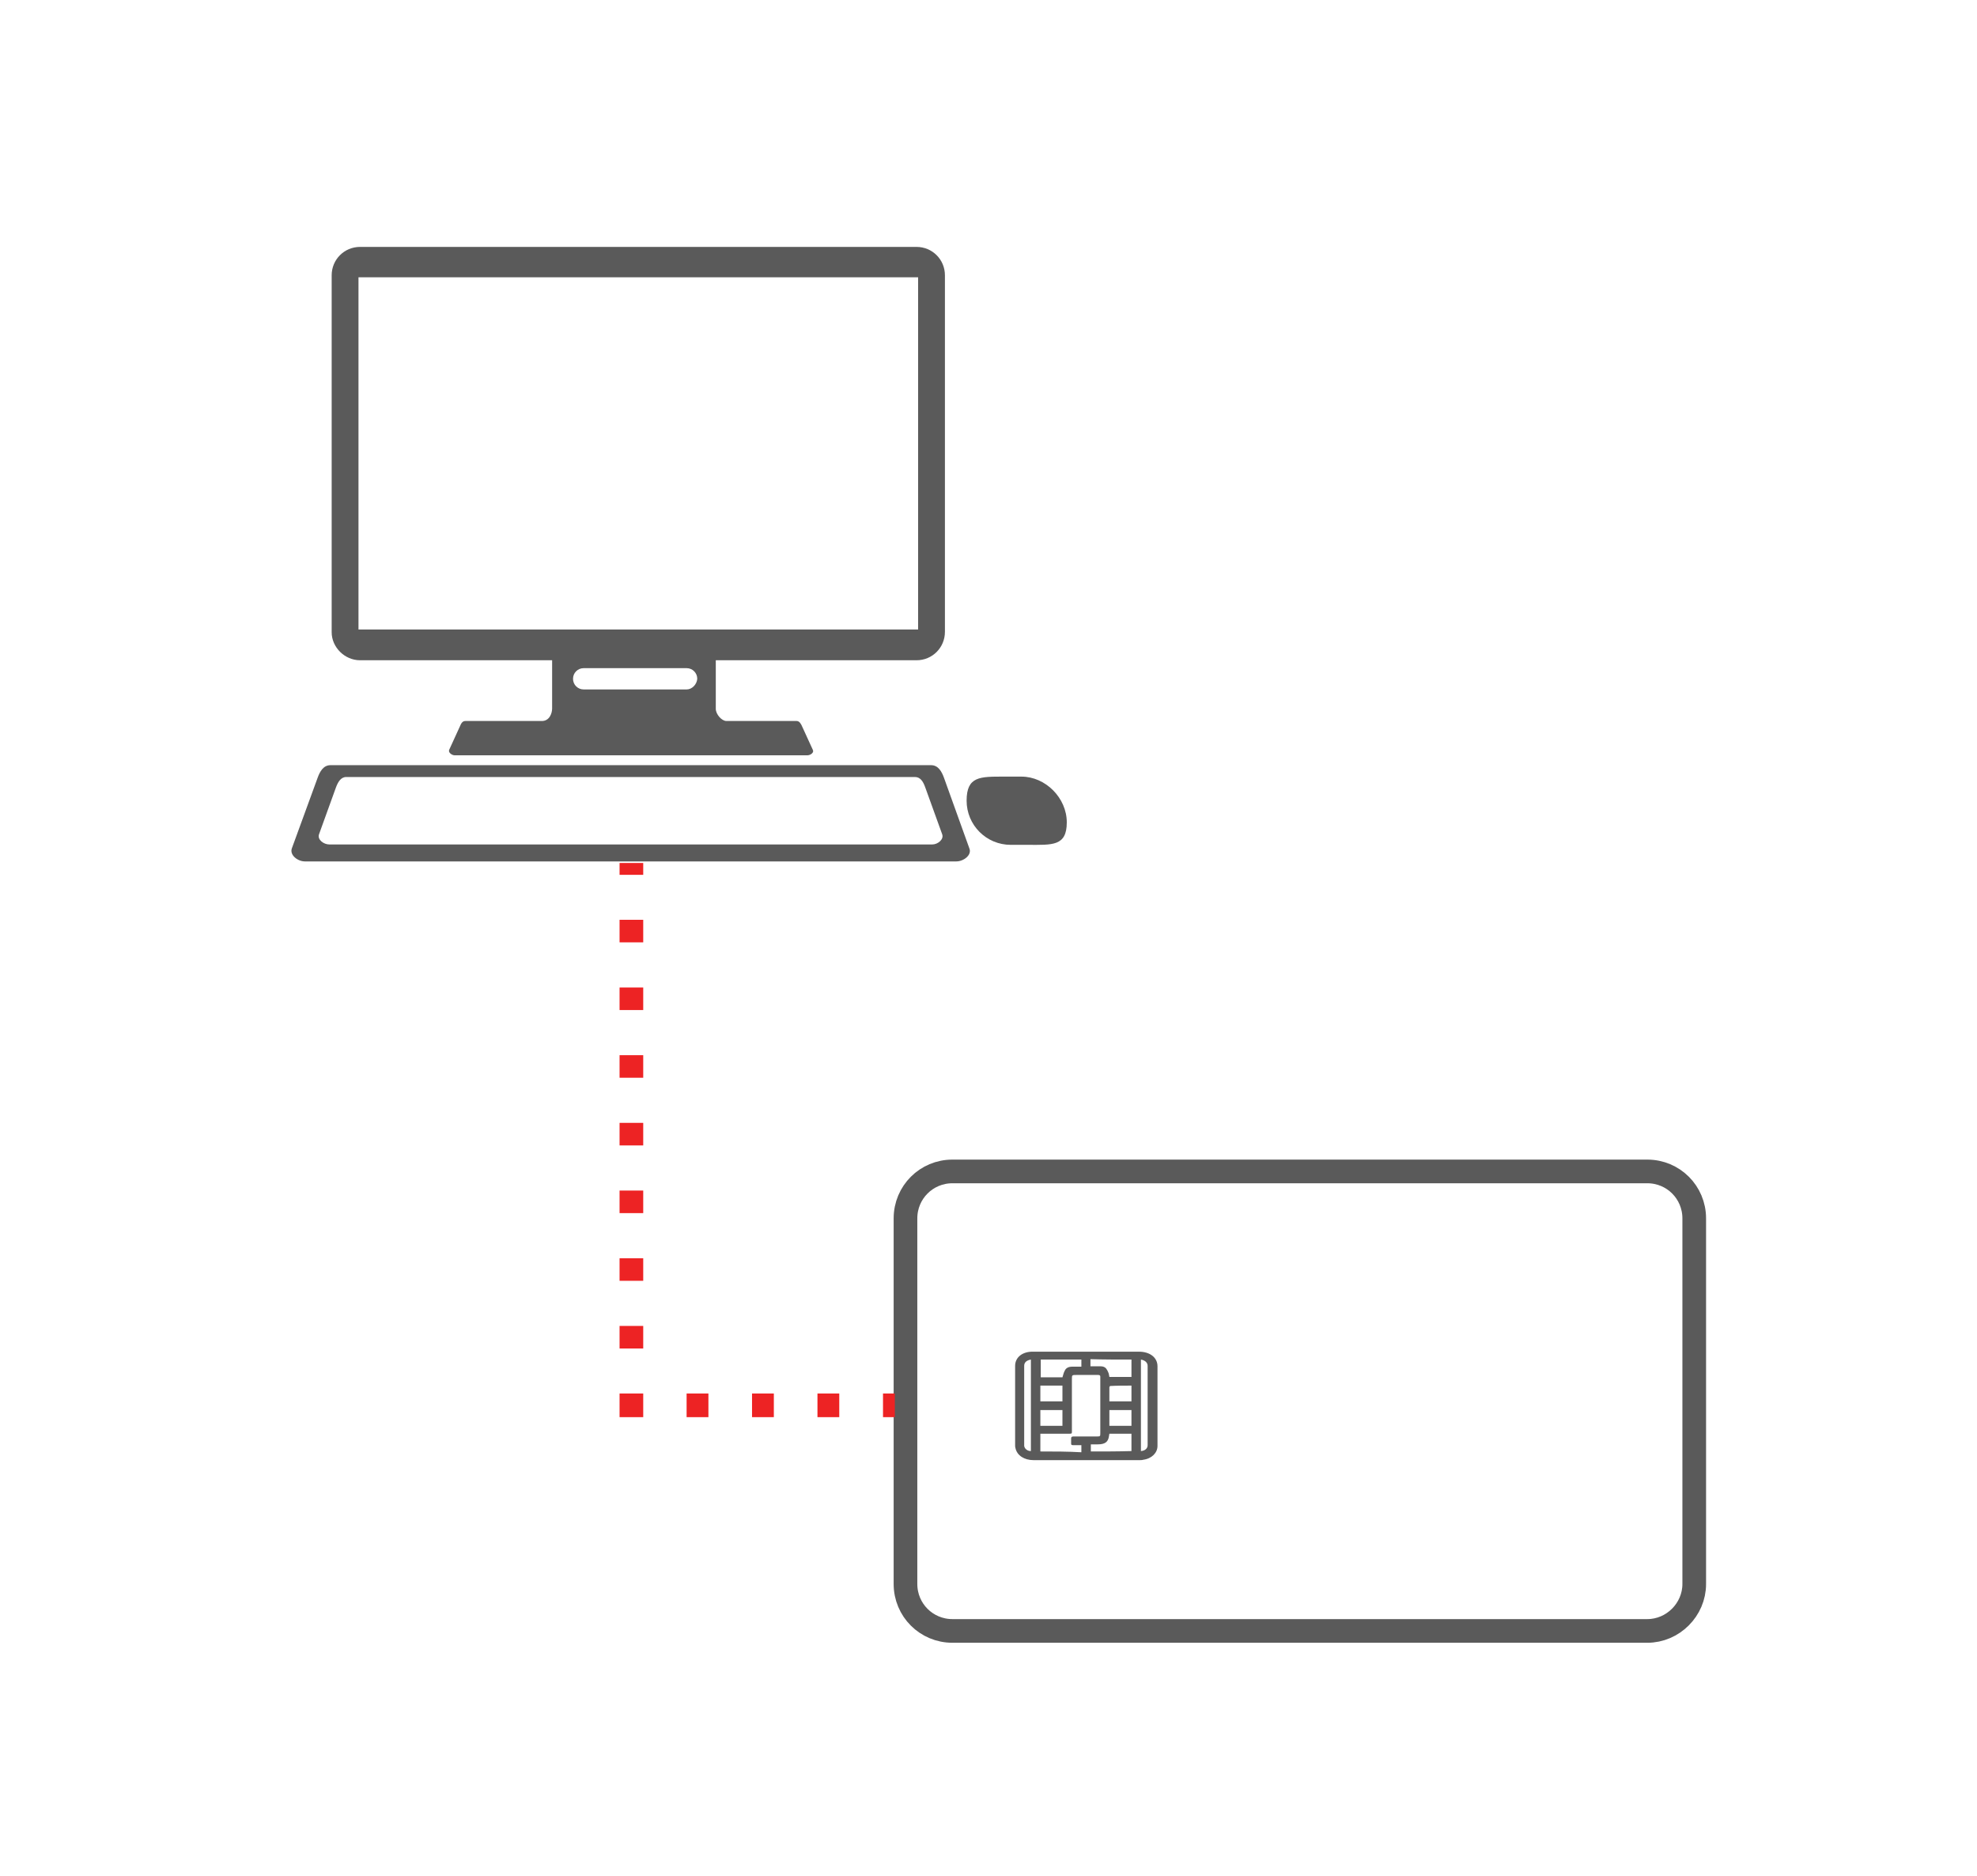 <?xml version="1.0" encoding="utf-8"?>
<!-- Generator: Adobe Illustrator 25.4.1, SVG Export Plug-In . SVG Version: 6.00 Build 0)  -->
<svg version="1.1" id="Ñëîé_1" xmlns="http://www.w3.org/2000/svg" xmlns:xlink="http://www.w3.org/1999/xlink" x="0px" y="0px"
	 viewBox="0 0 501.3 475.7" style="enable-background:new 0 0 501.3 475.7;" xml:space="preserve">
<style type="text/css">
	.st0{fill:#5A5A5A;}
	.st1{fill:none;stroke:#5A5A5A;stroke-width:6;stroke-miterlimit:10;}
	.st2{fill:none;stroke:#ED2324;stroke-width:6;stroke-miterlimit:10;}
	.st3{fill:none;stroke:#ED2324;stroke-width:6;stroke-miterlimit:10;stroke-dasharray:5.721,11.441;}
	.st4{fill:none;stroke:#ED2324;stroke-width:6;stroke-miterlimit:10;stroke-dasharray:5.53,11.06;}
</style>
<g>
	<path class="st0" d="M239.4,197.3c-0.6-1.7-1.5-3.3-3.3-3.3H83.8c-1.8,0-2.7,1.6-3.3,3.3L74,215.1c-0.6,1.7,1.5,3.3,3.3,3.3h165.2
		c1.8,0,4-1.6,3.3-3.3L239.4,197.3z M236.4,214.1H83.5c-1.4,0-3.1-1.2-2.6-2.6l4.3-11.9c0.5-1.3,1.2-2.6,2.6-2.6H232
		c1.4,0,2.1,1.2,2.6,2.6l4.3,11.9C239.4,212.8,237.8,214.1,236.4,214.1z"/>
	<path class="st0" d="M91.3,167.4H140v12.2c0,1.3-0.7,3.2-2.6,3.2H118c-0.8,0-1.1,0.7-1.4,1.4l-2.7,5.9c-0.3,0.7,0.7,1.4,1.4,1.4
		h89.4c0.8,0,1.8-0.7,1.4-1.4l-2.7-5.9c-0.3-0.7-0.7-1.4-1.4-1.4h-17.8c-1.2,0-2.7-1.7-2.7-3.1v-12.3h50.9c4,0,7.2-3.2,7.2-7.2V69.8
		c0-4-3.2-7.2-7.2-7.2H91.3c-4,0-7.2,3.2-7.2,7.2v90.5C84.1,164.1,87.4,167.4,91.3,167.4z M174.1,174.8H148c-1.5,0-2.7-1.2-2.7-2.7
		s1.2-2.7,2.7-2.7h26.1c1.5,0,2.7,1.2,2.7,2.7C176.7,173.5,175.5,174.8,174.1,174.8z M90.9,70.3h141.9v89.3H90.9V70.3z"/>
	<path class="st0" d="M259,196.9h-4.4c-6.1,0-9.5-0.1-9.5,6.1s5,11.2,11.2,11.2h4.4c6.1,0,9.8,0.4,9.8-5.7
		C270.5,202.3,265.1,196.9,259,196.9z"/>
</g>
<g>
	<path class="st1" d="M417.7,413.5H241.5c-6.6,0-11.9-5.3-11.9-11.9v-92.7c0-6.6,5.3-11.9,11.9-11.9h176.2c6.6,0,11.9,5.3,11.9,11.9
		v92.7C429.6,408.1,424.2,413.5,417.7,413.5z"/>
	<g>
		<path class="st0" d="M257.4,346.3c0,6.7,0,13.5,0,20.2c0,0.2,0,0.4,0.1,0.7c0.4,1.8,2.2,3,4.6,3c4.5,0,8.9,0,13.4,0
			c4.4,0,8.8,0,13.3,0c0.4,0,0.8,0,1.1-0.1c2.2-0.3,3.6-1.8,3.6-3.5c0-6.7,0-13.4,0-20.2c0-2.2-1.9-3.7-4.7-3.7
			c-8.9,0-17.8,0-26.7,0C259.3,342.6,257.4,344.1,257.4,346.3z M259.7,366.6c0-0.1,0-0.2,0-0.3c0-6.7,0-13.3,0-20
			c0-0.9,0.6-1.4,1.7-1.6c0,7.7,0,15.4,0,23.2C260.5,367.9,259.8,367.3,259.7,366.6z M263.8,351.3c1.9,0,3.7,0,5.6,0
			c0,1.3,0,2.6,0,4c-1.9,0-3.7,0-5.6,0C263.8,354,263.8,352.7,263.8,351.3z M263.8,357.5c1.8,0,3.7,0,5.6,0c0,1.3,0,2.6,0,4
			c-1.9,0-3.7,0-5.6,0C263.8,360.1,263.8,358.8,263.8,357.5z M263.8,368c0-1.5,0-2.9,0-4.5c0.2,0,0.4,0,0.5,0c2.3,0,4.5,0,6.8,0
			c0.6,0,0.7,0,0.7-0.5c0-4.5,0-8.9,0-13.4c0-1,0-1,1.3-1c1.8,0,3.5,0,5.3,0c0.4,0,0.6,0.1,0.6,0.4c0,0.1,0,0.3,0,0.4
			c0,4.6,0,9.2,0,13.9c0,0.9,0,0.9-1.1,0.9c-1.9,0-3.8,0-5.7,0c-0.4,0-0.6,0.1-0.6,0.5s0,0.8,0,1.3c0,0.3,0.1,0.4,0.5,0.4
			c0.7,0,1.4,0,2.1,0c0,0.6,0,1.2,0,1.8C270.7,368,267.3,368,263.8,368z M286.9,351.3c0,1.4,0,2.7,0,4c-1.9,0-3.7,0-5.6,0
			c0-0.4,0-0.7,0-1c0-0.9,0-1.8,0-2.6c0-0.1,0.2-0.3,0.2-0.3C283.3,351.3,285.1,351.3,286.9,351.3z M281.3,357.5c1.9,0,3.7,0,5.6,0
			c0,1.3,0,2.6,0,4c-1.9,0-3.7,0-5.6,0C281.3,360.1,281.3,358.8,281.3,357.5z M276.6,368c0-0.6,0-1.1,0-1.8c0.6,0,1.2,0,1.7,0
			c1.9,0,2.7-0.6,2.9-2.1c0-0.2,0.1-0.4,0.1-0.6c1.9,0,3.7,0,5.6,0c0,1.5,0,3,0,4.4C283.5,368,280.1,368,276.6,368z M291,346.3
			c0,6.7,0,13.4,0,20.1c0,0.8-0.6,1.4-1.7,1.5c0-7.7,0-15.4,0-23.2C290.4,344.9,291,345.5,291,346.3z M286.9,344.7
			c0,1.5,0,2.9,0,4.4c-1.9,0-3.7,0-5.6,0c-0.1-0.4-0.1-0.8-0.3-1.2c-0.1-0.3-0.3-0.6-0.5-0.9c-0.3-0.4-0.8-0.6-1.5-0.6
			c-0.8,0-1.6,0-2.5,0c0-0.6,0-1.2,0-1.8C280,344.7,283.5,344.7,286.9,344.7z M274.2,344.7c0,0.6,0,1.2,0,1.8c-0.8,0-1.6,0-2.3,0
			c-0.9,0-1.6,0.3-1.9,1c-0.3,0.5-0.4,1.1-0.6,1.7c-1.8,0-3.6,0-5.5,0c0-1.5,0-3,0-4.5C267.3,344.7,270.7,344.7,274.2,344.7z"/>
	</g>
</g>
<g>
	<g>
		<line class="st2" x1="160.1" y1="218.8" x2="160.1" y2="221.8"/>
		<line class="st3" x1="160.1" y1="233.2" x2="160.1" y2="347.6"/>
		<polyline class="st2" points="160.1,353.3 160.1,356.3 163.1,356.3 		"/>
		<line class="st4" x1="174.1" y1="356.3" x2="218.4" y2="356.3"/>
		<line class="st2" x1="223.9" y1="356.3" x2="226.9" y2="356.3"/>
	</g>
</g>
</svg>
